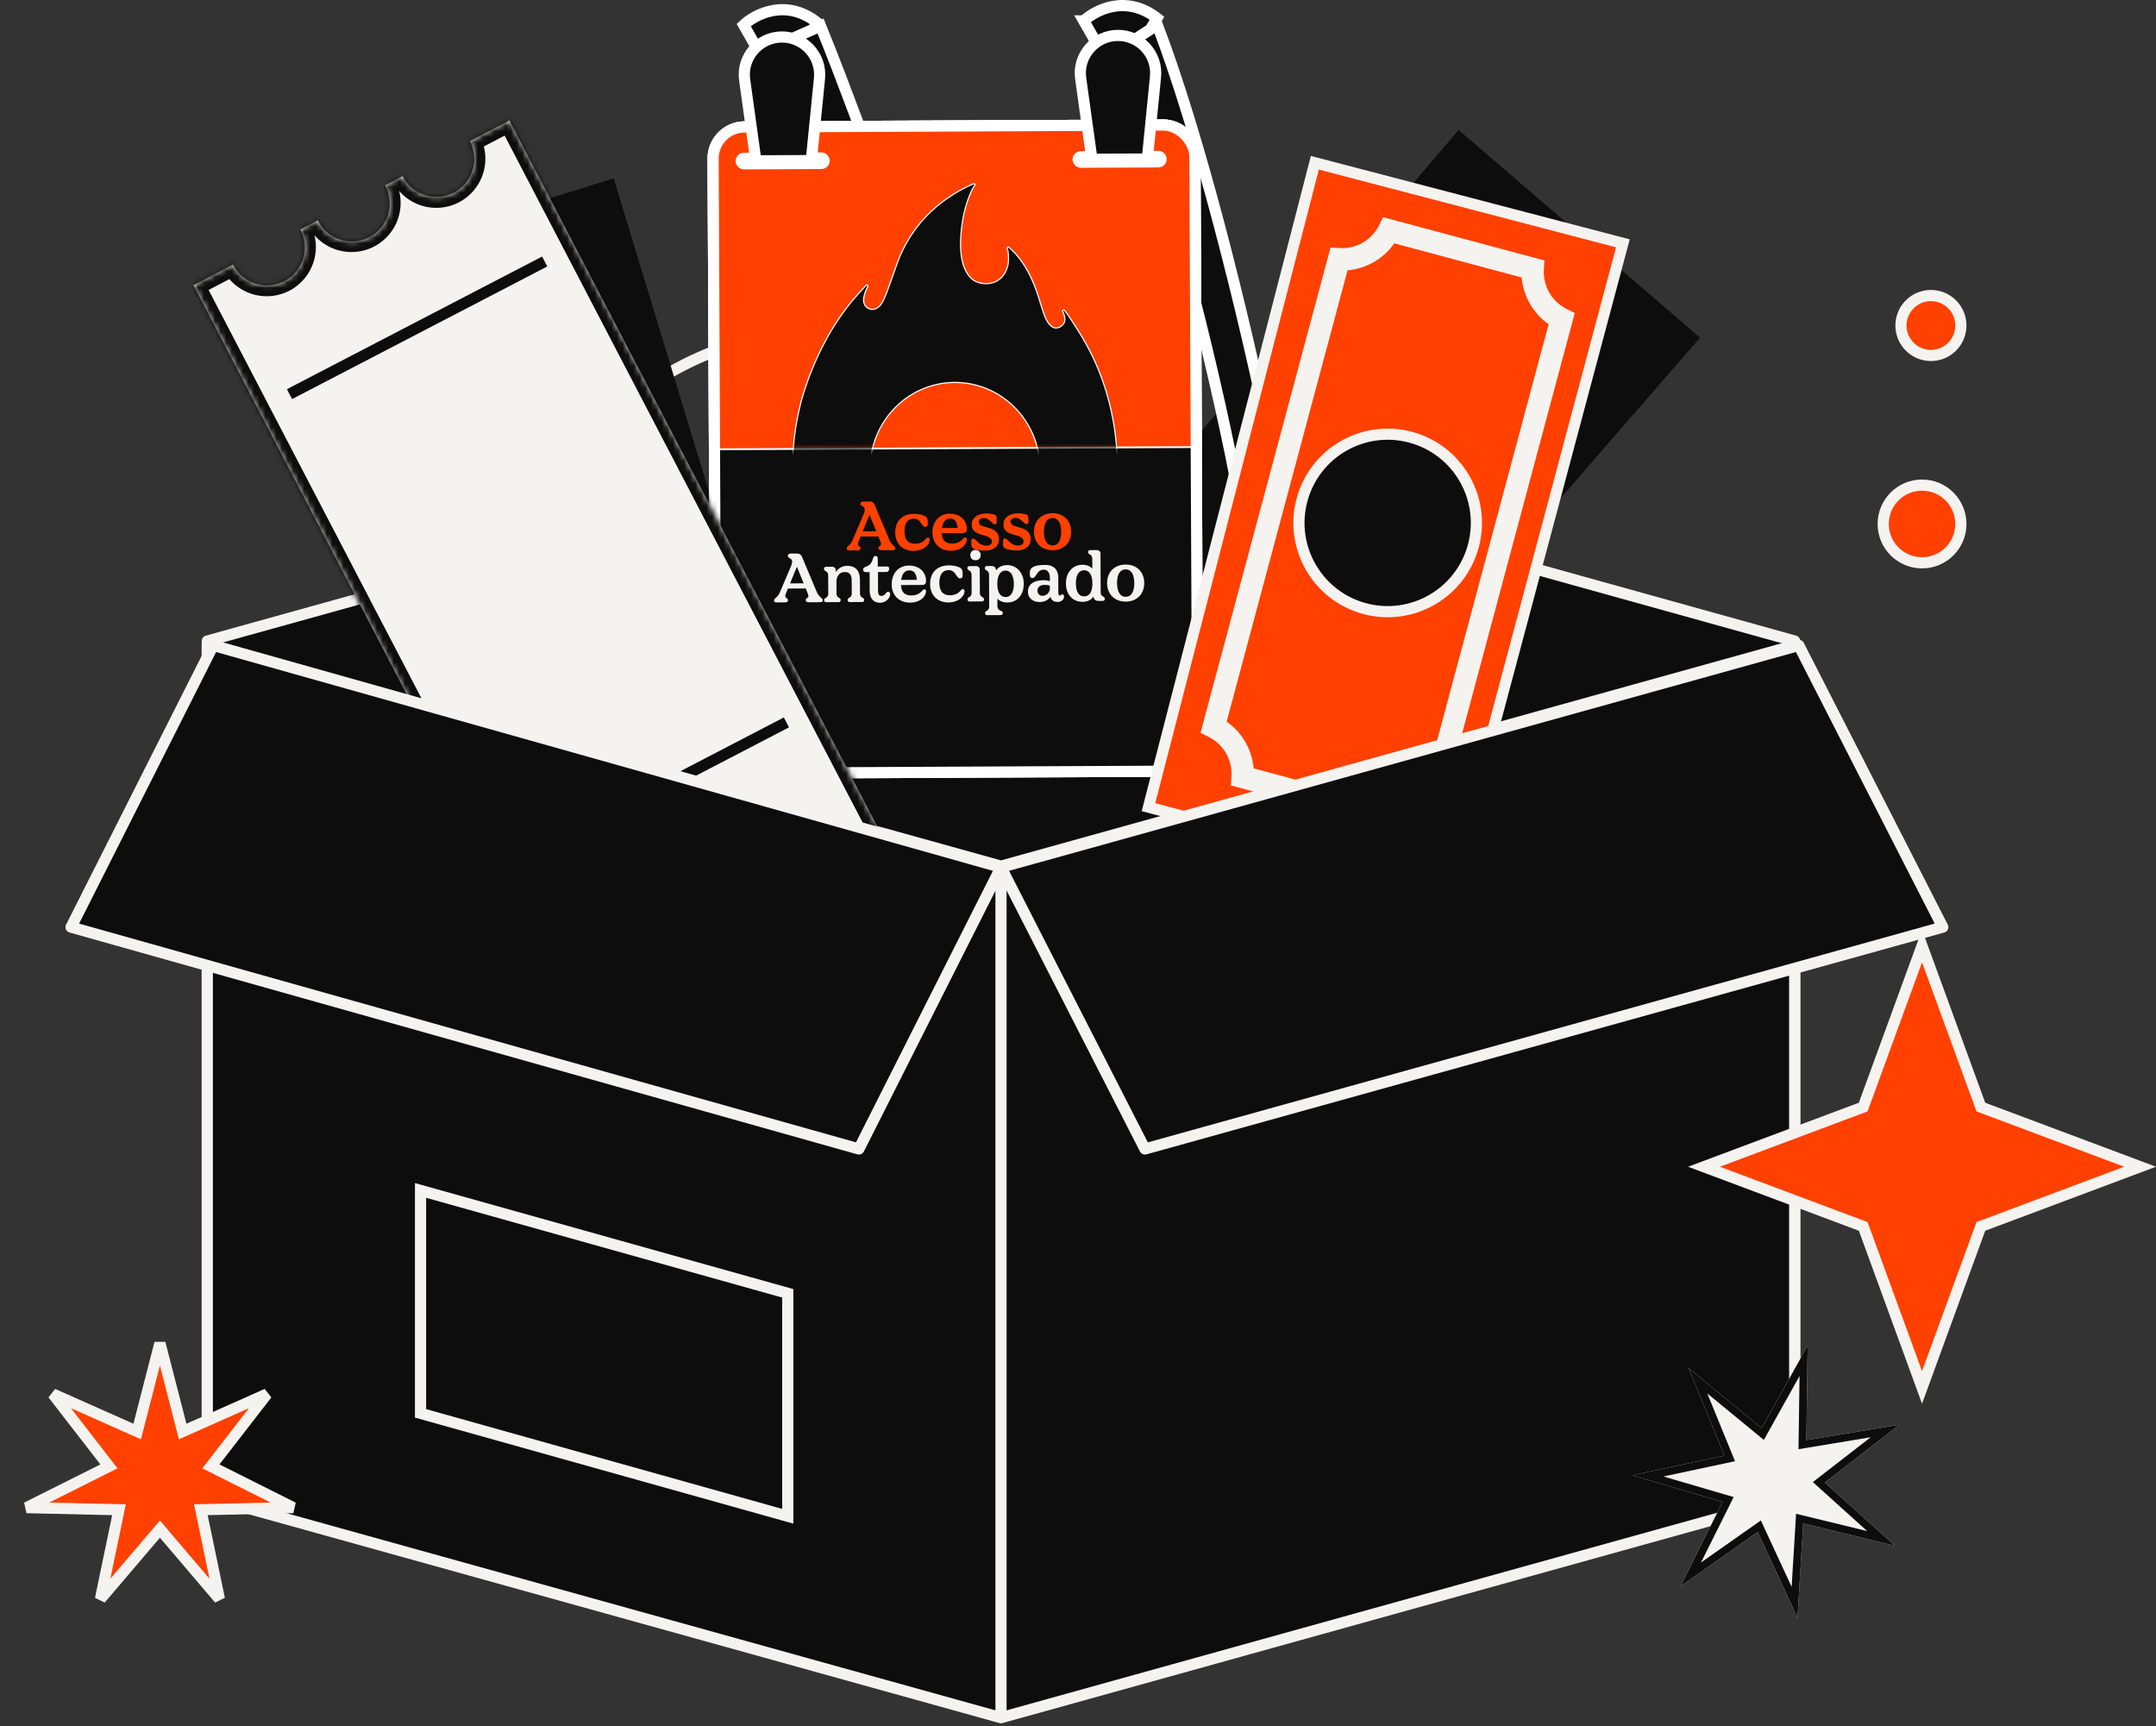 <svg width="386" height="309" viewBox="0 0 386 309" fill="none" xmlns="http://www.w3.org/2000/svg"><rect x="0" y="0" width="386" height="309" fill="#333333" stroke="none"/><path d="M179.214 75.232 37.115 114.745v152.426l142.099-39.513 142.099 39.513V114.745z" fill="#0d0d0d" stroke="#f5f3ef" stroke-width="2" stroke-linecap="round" stroke-linejoin="round"/><path d="M179.214 307.468 37.115 267.955V115.529l142.099 39.518zm0 0 142.099-39.513V115.529l-142.099 39.518z" fill="#0d0d0d" stroke="#f5f3ef" stroke-width="2" stroke-linecap="round" stroke-linejoin="round"/><path d="m75.291 252.991 65.747 18.422v-39.907l-65.747-18.417z" stroke="#f5f3ef" stroke-width="2" stroke-miterlimit="10"/><path d="M109.358 80.534c-1.68-8.066 12.832-17.784 32.416-21.697s36.817-.55 38.501 7.52" stroke="#f5f3ef" stroke-width="2" stroke-linecap="round" stroke-linejoin="round"/><circle cx="139.968" cy="13.234" r="1.644" transform="rotate(-.268 139.968 13.234)" fill="#0d0d0d" stroke="#fff" stroke-width="2"/><circle cx="200.128" cy="12.953" r="1.644" transform="rotate(-.268 200.128 12.953)" fill="#0d0d0d" stroke="#fff" stroke-width="2"/><path d="m133.146 4.478 5.301 9.285 3.04-.014 4.759-9.75c-5.509-4.311-11.029-1.477-13.1.479Zm60.894-.739 5.3 9.285 2.133-.01 5.667-9.755c-5.51-4.31-11.029-1.476-13.1.48Z" fill="#0d0d0d" stroke="#fff" stroke-width="2"/><path d="m304.371 60.432-78.205 90.026-42.408-36.601 77.385-90.583zm-194.491-28.5 34.678 114.097-53.544 16.462L55.428 48.792z" fill="#0d0d0d"/><path d="M146.915 4.656c8.715 21.342 19.413 54.863 34.264 80.464 7.44 12.824 14.895 23.956 21.715 31.508 3.417 3.784 6.536 6.511 9.275 8.127 2.755 1.627 4.711 1.896 6.087 1.558 1.405-.346 2.605-1.269 3.603-3.256 1.052-2.092 1.763-5.177 2.017-9.288.507-8.201-.862-19.32-3.423-31.773-5.106-24.819-12.864-53.868-20.177-73.046l6.92-4.496c7.389 19.376 15.302 50.69 20.519 76.047 2.599 12.636 4.131 24.527 3.563 33.724-.284 4.589-1.105 8.802-2.793 12.161-1.741 3.466-4.49 6.151-8.454 7.128-3.995.984-8-.227-11.632-2.372-3.649-2.154-7.347-5.488-11.009-9.544-7.338-8.126-15.099-19.782-22.626-32.757-15.083-25.998-29.625-57.987-38.414-79.512z" fill="#0d0d0d" stroke="#fff" stroke-width="2"/><rect x="127.31" y="22.418" width="86.931" height="116.35" rx="5.978" transform="rotate(-.268 127.31 22.418)" fill="#0d0d0d" stroke="#fff" stroke-width="1.328"/><path d="M201.549 107.686c-1.967.01-3.326-1.3-3.335-3.304-.01-2.005 1.337-3.314 3.304-3.324 1.968-.009 3.327 1.288 3.336 3.293s-1.337 3.326-3.305 3.335m-.004-.86c.972-.005 1.533-.868 1.526-2.467-.007-1.586-.577-2.444-1.549-2.44-.959.005-1.533.868-1.525 2.454.007 1.599.589 2.457 1.548 2.453m-7.724.896c-1.758.009-2.969-1.252-2.979-3.306-.009-1.931 1.19-3.313 2.948-3.322.763-.003 1.391.264 1.774.693l-.008-1.697c-.004-1.02-.741-.698-.743-1.263-.001-.16.084-.357.367-.358l1.168-.006c.43-.002.678.243.68.673l.031 6.8c.005 1.021.741.698.744 1.264.001.159-.084.357-.367.358l-.676.003c-.64.003-.887-.193-.988-.782-.342.567-1.065.939-1.951.943m.291-.985c.934-.004 1.472-.757 1.464-2.343-.006-1.451-.551-2.322-1.486-2.317s-1.472.88-1.465 2.331c.008 1.586.552 2.334 1.487 2.329m-7.958 1.021c-1.266.006-2.106-.728-2.111-1.834-.006-1.341 1.023-2.059 2.868-2.067.283-.002.676.07.886.131.111.036.172-.013.171-.124l-.002-.455c-.004-.873-.425-1.437-1.064-1.434-1.377.007-1.297 1.494-2.084 1.498-.221.001-.431-.158-.432-.465l-.003-.529c-.004-.935.83-1.344 2.736-1.353 1.23-.006 2.339.542 2.348 2.301l.012 2.631c.002.418.113.541.236.54.172-.001.27-.21.491-.211.172-.001.296.158.297.392.002.492-.401.961-1.188.965-.591.002-1.047-.266-1.259-.917-.391.58-1.078.928-1.902.931m.475-1.109a1.327 1.327 0 0 0 1.334-1.346l-.002-.332c0-.111-.025-.16-.124-.184a3.5 3.5 0 0 0-.873-.082c-.738.003-1.216.387-1.213 1.026.003.554.349.921.878.918m-9.892 3.465c-.283.001-.37-.195-.371-.355-.002-.565.737-.249.732-1.27l-.026-5.546c-.005-1.02-.741-.697-.743-1.263-.001-.16.084-.357.367-.358l.676-.003c.64-.003.886.192.988.782.341-.567 1.065-.94 1.95-.944 1.759-.008 2.971 1.413 2.98 3.344.009 1.992-1.19 3.338-2.948 3.346-.763.003-1.391-.264-1.774-.693l.006 1.328c.005 1.021.962.697.965 1.262.001.16-.109.357-.478.359zm3.305-3.25c.935-.004 1.472-.843 1.465-2.355-.007-1.464-.553-2.371-1.487-2.367-.935.005-1.472.917-1.465 2.381.007 1.512.552 2.346 1.487 2.341m-6.449.805c-.283.002-.37-.195-.371-.354-.003-.566.737-.25.732-1.27l-.014-3.087c-.005-1.021-.742-.697-.744-1.263-.001-.16.084-.357.367-.358l1.168-.006c.431-.002.678.243.68.673l.019 4.034c.004 1.02.741.697.743 1.263.001.16-.084.357-.367.358zm1.06-7.383c-.554.003-.924-.364-.927-.918-.003-.553.365-.924.918-.926s.924.364.927.918c.002.553-.365.924-.918.926m-4.843 7.549c-1.968.009-3.277-1.289-3.287-3.281-.009-1.955 1.165-3.338 3.342-3.348.787-.004 1.538.165 1.945.385.419.219.531.55.533.944l.002.529c.002.307-.207.468-.44.469-.763.004-.708-1.485-2.085-1.478-1.046.005-1.644.831-1.637 2.282.007 1.661.809 2.222 1.904 2.217.737-.003 1.351-.227 1.828-.771.172-.197.294-.321.466-.322.185 0 .296.11.297.331.004.996-1.147 2.035-2.868 2.043m-6.878.032c-1.943.009-3.277-1.288-3.286-3.231-.01-2.005 1.238-3.388 3.07-3.396 1.82-.009 3.068 1.104 3.075 2.74.003.541-.242.727-.685.729l-3.8.017c.093 1.5.894 1.865 1.89 1.861.775-.004 1.352-.252 1.841-.771.184-.198.294-.321.466-.322.271-.001.358.281.249.65-.314 1.084-1.431 1.716-2.82 1.723m1.223-4.076c-.117-1.217-.598-1.694-1.361-1.691-.787.004-1.3.621-1.443 1.704zm-6.586 4.101c-1.192.005-1.86-.791-1.867-2.193l-.015-3.295-.689.003c-.283.001-.468-.17-.469-.428-.003-.591.736-.434 1.262-1.002.624-.667.374-1.453.965-1.456.221 0 .394.134.395.466l.007 1.426 1.697-.008c.209-.001.32.134.321.318l.001.111c.001.357-.194.554-.551.556l-1.439.007.016 3.369c.003.676.238.897.582.895.738-.003.808-.729 1.214-.731.221-.001.37.17.371.404.003.701-.755 1.553-1.801 1.558m-9.641-.103c-.283.002-.37-.195-.371-.355-.003-.565.737-.249.732-1.27l-.015-3.086c-.004-1.021-.741-.698-.743-1.263-.001-.16.084-.357.367-.359l1.057-.005c.431-.002.678.243.68.674l.001.295c.489-.74 1.139-1.125 2.061-1.129 1.574-.007 2.255.986 2.262 2.449l.011 2.398c.005 1.02.741.697.744 1.263.001.16-.085.357-.367.358l-2.214.011c-.283.001-.37-.195-.37-.355-.003-.566.736-.25.731-1.27l-.01-2.201c-.005-1.009-.351-1.548-1.237-1.544-.897.004-1.497.671-1.492 1.765l.009 1.993c.005 1.02.742.697.744 1.263.001.16-.084.357-.367.358zm-8.898.042c-.356.002-.443-.17-.444-.33-.002-.443.625-.519 1.002-1.394l1.971-4.609c.79-1.848-.498-1.325-.502-2.026-.001-.185.158-.382.552-.384l.984-.005c.553-.002.812.156 1.011.635l2.586 6.149c.485 1.153 1.113 1.138 1.115 1.618 0 .147-.109.308-.441.309l-2.079.01c-.393.002-.529-.194-.53-.379-.002-.467.699-.31.401-1.071l-.399-1.019-3.185.015-.34.813c-.438 1.047.335.761.338 1.277.001.185-.134.382-.527.384zm2.419-3.405 2.435-.012-1.207-2.97z" fill="#f5f3ef"/><path d="M188.461 98.494c-1.968.009-3.327-1.3-3.336-3.305-.01-2.004 1.337-3.314 3.305-3.323 1.967-.01 3.326 1.288 3.335 3.292.01 2.004-1.337 3.327-3.304 3.336m-.004-.861c.971-.005 1.533-.868 1.525-2.467-.007-1.586-.577-2.444-1.548-2.44-.96.005-1.534.868-1.526 2.455.007 1.598.589 2.457 1.549 2.452m-6.382.891c-.935.004-1.575-.128-2.031-.31-.308-.135-.457-.38-.458-.736l-.004-.75c-.001-.21.134-.345.306-.346.59-.003.928 1.274 2.441 1.267.578-.002.933-.287.931-.717-.007-1.562-3.656-.733-3.605-3.058-.006-1.168 1.06-1.972 2.561-1.98a5.8 5.8 0 0 1 1.427.166c.32.097.469.269.47.613l.004.775c.001.22-.121.369-.306.37-.578.003-.903-1.115-2.022-1.11-.529.003-.872.3-.87.68.007 1.378 3.593.476 3.606 3.12.005 1.18-.864 2.008-2.45 2.016m-5.68.026c-.935.005-1.575-.128-2.031-.31-.308-.134-.456-.38-.458-.736l-.004-.75c-.001-.209.134-.345.306-.346.59-.002.928 1.275 2.441 1.268.578-.003.933-.287.931-.718-.007-1.561-3.655-.733-3.605-3.057-.005-1.168 1.061-1.973 2.561-1.98a5.8 5.8 0 0 1 1.427.166c.32.097.469.268.47.612l.004.775c.001.221-.121.37-.306.37-.578.003-.903-1.114-2.022-1.11-.528.003-.871.3-.869.681.006 1.378 3.593.475 3.605 3.12.005 1.18-.864 2.008-2.45 2.015m-6.163.029c-1.943.009-3.277-1.288-3.287-3.231-.009-2.005 1.239-3.388 3.071-3.396 1.82-.009 3.067 1.105 3.075 2.74.003.541-.242.727-.685.729l-3.8.017c.093 1.5.894 1.865 1.89 1.86.775-.003 1.352-.251 1.841-.77.184-.198.294-.321.466-.322.271-.001.358.281.249.65-.315 1.084-1.431 1.717-2.82 1.723m1.223-4.076c-.117-1.217-.599-1.694-1.361-1.69-.787.003-1.301.62-1.443 1.703zm-7.889 4.107c-1.968.01-3.277-1.288-3.287-3.28-.009-1.955 1.165-3.338 3.342-3.348.787-.004 1.538.165 1.945.384.419.22.531.55.533.944l.002.53c.002.307-.207.468-.44.469-.763.003-.708-1.485-2.085-1.479-1.046.005-1.644.832-1.638 2.283.008 1.66.81 2.222 1.904 2.217.738-.004 1.352-.228 1.829-.771.171-.198.294-.321.466-.322.184 0 .296.11.297.33.004.997-1.147 2.035-2.868 2.043m-11.534-.094c-.356.002-.443-.17-.444-.33-.002-.442.625-.52 1.002-1.394l1.971-4.608c.79-1.849-.499-1.326-.502-2.027-.001-.184.158-.382.552-.384l.984-.004c.553-.003.812.156 1.011.634l2.586 6.15c.485 1.153 1.113 1.138 1.115 1.617 0 .148-.109.308-.442.31l-2.078.01c-.393.001-.529-.195-.53-.38-.002-.467.699-.31.401-1.071l-.399-1.019-3.185.015-.34.813c-.438 1.047.335.761.338 1.278.001.184-.134.381-.527.383zm2.419-3.405 2.435-.011-1.207-2.97z" fill="#ff4000"/><path d="m133.285 21.892 74.975-.35a6.475 6.475 0 0 1 6.505 6.445l.244 52.032-87.926.41-.243-52.031a6.476 6.476 0 0 1 6.445-6.506Z" fill="#ff4000" stroke="#fff" stroke-width=".332"/><mask id="a" style="mask-type:alpha" maskUnits="userSpaceOnUse" x="126" y="21" width="90" height="60"><rect x="126.808" y="21.923" width="87.927" height="58.507" rx="3.559" transform="rotate(-.268 126.808 21.923)" fill="#ff4000" stroke="#fff" stroke-width=".332"/></mask><g mask="url(#a)"><path d="M170.911 68.46c-8.403.04-15.174 7.025-15.134 15.596s6.883 15.493 15.279 15.454c8.403-.039 15.174-7.025 15.134-15.596s-6.876-15.492-15.279-15.453Zm-28.998 15.263c-.022-1.794.059-6.506 1.676-12.422h.001c1.803-6.157 4.957-12.812 9.483-18.023h.001l.006-.008c.031-.045.062-.083.102-.13l.242-.267h.001l.096-.103.098-.107 1.439-1.597c.066-.074.161-.072.24-.015.079.058.115.154.067.246-.783 1.518-.859 2.484-.622 3.102.239.621.779.855 1.132.943.193.047.393.051.587.013q.227-.045.43-.142l.13-.071c.44-.268.859-.744 1.304-1.74.477-1.081 1.062-2.799 2.405-6.546h.001c2.373-6.282 7.059-11.11 13.551-13.963l.003-.002c.068-.032.15-.012.21.055h.001a.19.19 0 0 1 .011.231l-.002.002c-.821 1.218-2.349 4.785-2.516 9.867l-.011.497c-.014.803.032 1.943.29 3.091.241 1.075.671 2.166 1.422 2.992l.155.163c.695.684 1.834 1.055 2.976.978 1.068-.072 2-.52 2.642-1.272l.124-.155c.803-1.047.989-2.256.976-3.2a7 7 0 0 0-.118-1.173c-.027-.146-.056-.264-.076-.346l-.025-.096-.008-.025-.002-.008-.002-.007-.011-.062a.18.18 0 0 1 .077-.151.19.19 0 0 1 .168-.03l.049.027c.097.078 2.024 1.573 3.659 4.788 1.02 1.995 1.583 3.848 2.042 5.339.257.837.488 1.591.753 2.235s.567 1.187.972 1.6c.178.184.379.31.592.397l.006.002c.824.284 1.694-.28 1.955-1.056l.002-.008c.159-.645-.074-1.287-.322-1.791h.001l-.002-.003-.022-.07a.19.19 0 0 1 .087-.175c.079-.055.173-.053.236.026l.002.003c.425.501 1.149 1.589 1.771 2.557.31.482.593.934.799 1.264l.244.394.084.136.005.01h.001a43.4 43.4 0 0 1 4.754 10.82c1.122 3.935 1.793 8.051 1.817 13.112.037 7.932-2.957 15.399-8.419 21.034s-12.751 8.755-20.511 8.791-15.078-3.022-20.592-8.599c-5.522-5.584-8.578-13.022-8.615-20.954z" fill="#0d0d0d" stroke="#fff" stroke-width=".205"/></g><rect x="127.647" y="22.753" width="86.259" height="115.679" rx="5.642" transform="rotate(-.268 127.647 22.753)" stroke="#fff" stroke-width="2"/><path d="m290.556 43.555-30.772 115.211-54.167-14.281 29.79-115.353z" fill="#ff4000" stroke="#f5f3ef" stroke-width="2" stroke-miterlimit="10"/><circle cx="248.443" cy="93.603" r="15.883" transform="rotate(15 248.443 93.603)" fill="#0d0d0d" stroke="#f5f3ef" stroke-width="2"/><mask id="b" maskUnits="userSpaceOnUse" x="212.767" y="36.889" width="71.867" height="114.294" fill="#000"><path fill="#fff" d="M212.767 36.889h71.867v114.294h-71.867z"/><path d="M274.411 48.125a9.39 9.39 0 0 0 5.175 8.963L257.155 140.8a9.39 9.39 0 0 0-8.96 5.172l-25.726-6.893a9.39 9.39 0 0 0-5.177-8.963l22.431-83.712a9.39 9.39 0 0 0 8.962-5.172z"/></mask><path d="m274.411 48.125 1.996.124.1-1.632-1.579-.423zm5.175 8.963 1.931.517.424-1.58-1.464-.728zM257.155 140.8l-.123 1.996 1.632.1.423-1.579zm-8.96 5.172-.518 1.932 1.579.423.729-1.463zm-25.726-6.893-1.996-.123-.101 1.632 1.58.423zm-5.177-8.963-1.932-.517-.423 1.58 1.464.728zm22.431-83.712.123-1.996-1.632-.1-.423 1.579zm8.962-5.172.518-1.931-1.579-.424-.729 1.464zm25.726 6.893-1.997-.123a11.39 11.39 0 0 0 6.28 10.876l.892-1.79.891-1.79a7.39 7.39 0 0 1-4.07-7.05zm5.175 8.963-1.932-.518-22.431 83.712 1.932.518 1.932.517 22.43-83.712zM257.155 140.8l.123-1.997a11.39 11.39 0 0 0-10.874 6.277l1.791.892 1.79.892a7.39 7.39 0 0 1 7.047-4.068zm-8.96 5.172.517-1.932-25.725-6.893-.518 1.932-.517 1.932 25.725 6.893zm-25.726-6.893 1.996.123a11.39 11.39 0 0 0-6.282-10.876l-.891 1.79-.891 1.791a7.39 7.39 0 0 1 4.072 7.049zm-5.177-8.963 1.932.518 22.431-83.712-1.932-.518-1.932-.517-22.431 83.712zm22.431-83.712-.124 1.996c4.546.282 8.846-2.2 10.876-6.276l-1.79-.892-1.79-.891a7.39 7.39 0 0 1-7.049 4.067zm8.962-5.172-.517 1.932 25.725 6.893.518-1.932.517-1.931-25.725-6.894z" fill="#f5f3ef" mask="url(#b)"/><mask id="c" fill="#fff"><path d="M150.453 152.492a6.8 6.8 0 0 0-12.057 6.285l-3.119 1.625a6.798 6.798 0 0 0-12.056 6.286l-3.121 1.626a6.797 6.797 0 0 0-9.17-2.884 6.797 6.797 0 0 0-2.886 9.169l-7.071 3.686L34.65 51.055l7.071-3.686v.002a6.799 6.799 0 1 0 12.057-6.286l3.118-1.626a6.8 6.8 0 1 0 12.058-6.285l3.118-1.626a6.799 6.799 0 1 0 12.058-6.285l7.066-3.685 66.324 127.23z"/></mask><path d="M150.453 152.492a6.8 6.8 0 0 0-12.057 6.285l-3.119 1.625a6.798 6.798 0 0 0-12.056 6.286l-3.121 1.626a6.797 6.797 0 0 0-9.17-2.884 6.797 6.797 0 0 0-2.886 9.169l-7.071 3.686L34.65 51.055l7.071-3.686v.002a6.799 6.799 0 1 0 12.057-6.286l3.118-1.626a6.8 6.8 0 1 0 12.058-6.285l3.118-1.626a6.799 6.799 0 1 0 12.058-6.285l7.066-3.685 66.324 127.23z" fill="#f5f3ef"/><path d="m150.453 152.492-1.774.925.925 1.773 1.773-.925zm-9.172-2.885-.924-1.774zm-2.885 9.17.924 1.773 1.773-.924-.924-1.773zm-3.119 1.625-1.773.925.925 1.773 1.773-.924zm-9.17-2.884-.925-1.773zm-2.886 9.17.924 1.773 1.773-.924-.924-1.774zm-3.121 1.626-1.773.925.925 1.773 1.773-.925zm-9.17-2.884-.925-1.774zm-2.886 9.169.924 1.774 1.773-.925-.924-1.773zm-7.071 3.686-1.773.924.924 1.774 1.774-.925zM34.65 51.055l-.925-1.773-1.773.925.924 1.773zm7.071-3.686 1.908.6 1.45-4.605-4.282 2.232zm0 .002-1.908-.6-.249.79.383.734zm9.171 2.886.925 1.773zm2.886-9.172 1.774-.924zm0 0-.925-1.774-1.773.924.925 1.774zm3.118-1.626 1.774-.925-.925-1.773-1.773.924zm9.171 2.887.925 1.774zm2.887-9.172 1.774-.925zm0 0L68.03 31.4l-1.774.924.924 1.774zm3.118-1.626 1.774-.925-.925-1.773-1.773.924zm9.171 2.887.925 1.773zm2.887-9.172 1.773-.924zm0 0-.925-1.774-1.774.924.925 1.774zm7.066-3.685 1.774-.924-.925-1.774-1.773.925zm66.324 127.23.924 1.773 1.774-.924-.925-1.774zm-7.067 3.684 1.773-.925a8.8 8.8 0 0 0-11.869-3.734l.924 1.774.925 1.773a4.8 4.8 0 0 1 6.473 2.037zm-9.172-2.885-.924-1.774a8.8 8.8 0 0 0-3.735 11.868l1.774-.924 1.773-.924a4.8 4.8 0 0 1 2.037-6.473zm-2.885 9.17-.925-1.774-3.118 1.626.924 1.773.925 1.774 3.118-1.626zm-3.119 1.625 1.774-.925a8.8 8.8 0 0 0-11.869-3.732l.925 1.773.924 1.774a4.8 4.8 0 0 1 6.473 2.035zm-9.17-2.884-.925-1.773a8.797 8.797 0 0 0-3.735 11.867l1.774-.924 1.773-.925a4.797 4.797 0 0 1 2.037-6.471zm-2.886 9.17-.925-1.774-3.12 1.626.924 1.774.925 1.773 3.12-1.626zm-3.121 1.626 1.774-.925a8.8 8.8 0 0 0-11.869-3.733l.925 1.774.924 1.773a4.8 4.8 0 0 1 6.473 2.036zm-9.17-2.884-.925-1.774a8.8 8.8 0 0 0-3.735 11.867l1.774-.924 1.773-.924a4.8 4.8 0 0 1 2.037-6.472zm-2.886 9.169-.925-1.773-7.07 3.685.924 1.774.925 1.773 7.07-3.685zm-7.071 3.686 1.774-.925L36.423 50.131l-1.773.925-1.774.924L99.2 179.21zM34.65 51.055l.924 1.774 7.072-3.686-.925-1.774-.924-1.773-7.072 3.686zm7.071-3.686-1.908-.6v.001l1.908.6 1.908.601v-.001zm0 .002-1.774.924a8.8 8.8 0 0 0 11.87 3.735l-.925-1.773-.924-1.774a4.8 4.8 0 0 1-6.474-2.037zm9.171 2.886.925 1.773a8.8 8.8 0 0 0 3.735-11.87l-1.774.925-1.773.925a4.8 4.8 0 0 1-2.037 6.473zm2.886-9.172 1.774-.924v-.001zl-1.773.925zm0 0 .925 1.773 3.118-1.626-.925-1.773-.924-1.774-3.119 1.626zm3.118-1.626-1.773.924a8.8 8.8 0 0 0 11.869 3.737l-.925-1.774-.924-1.773a4.8 4.8 0 0 1-6.473-2.039zm9.171 2.887.925 1.774a8.8 8.8 0 0 0 3.736-11.87l-1.774.924-1.773.925a4.8 4.8 0 0 1-2.038 6.474zm2.887-9.172 1.774-.925zl-1.773.925zm0 0 .925 1.773 3.118-1.626-.925-1.773-.924-1.774L68.03 31.4zm3.118-1.626-1.773.924a8.8 8.8 0 0 0 11.869 3.736l-.925-1.773-.924-1.774a4.8 4.8 0 0 1-6.473-2.038zm9.171 2.887.925 1.773a8.8 8.8 0 0 0 3.735-11.87l-1.773.925-1.774.925a4.8 4.8 0 0 1-2.037 6.473zm2.887-9.172 1.773-.924v-.001zl-1.773.925zm0 0 .924 1.773 7.067-3.684-.925-1.774-.924-1.773-7.067 3.684zm7.066-3.685-1.773.925 66.323 127.229 1.774-.924 1.773-.925L92.97 20.653zm66.324 127.23-.925-1.774-7.067 3.684.925 1.774.924 1.773 7.067-3.684z" fill="#0d0d0d" mask="url(#c)"/><path d="m51.83 70.55 45.69-23.743m-2.414 106.245 45.688-23.742" stroke="#0d0d0d" stroke-width="2"/><rect x="132.437" y="28.092" width="15.371" height="1.488" rx=".744" transform="rotate(-.268 132.437 28.092)" fill="#0d0d0d" stroke="#fff" stroke-width="1.488"/><rect x="192.762" y="27.81" width="15.371" height="1.488" rx=".744" transform="rotate(-.268 192.762 27.81)" fill="#0d0d0d" stroke="#fff" stroke-width="1.488"/><path d="M135.333 28.792 133.318 14.3c-.563-4.046 2.568-7.66 6.652-7.678 4.005-.02 7.144 3.433 6.747 7.418l-1.467 14.705zm60.161-.282-2.016-14.49c-.563-4.046 2.568-7.66 6.652-7.679 4.005-.018 7.145 3.434 6.747 7.419l-1.467 14.704z" fill="#0d0d0d" stroke="#fff" stroke-width="2"/><path d="m153.772 205.666-141.046-39.71 25.442-50.427 141.047 39.715z" fill="#0d0d0d" stroke="#f5f3ef" stroke-width="2" stroke-linecap="round" stroke-linejoin="round"/><path d="m204.984 205.666 142.84-39.71-25.771-50.427-142.839 39.715z" fill="#0d0d0d" stroke="#f5f3ef" stroke-width="2" stroke-linecap="round" stroke-linejoin="round"/><path d="m323.637 240.868-.241 16.909 16.684-2.759-13.371 10.353 12.56 11.324-16.432-3.998-1.022 16.879-7.119-15.339-13.834 9.725 7.554-15.13-16.229-4.753 16.539-3.526-6.403-15.652 13.069 10.731z" fill="#f5f3ef"/><path d="m323.396 257.777 16.684-2.759-13.371 10.353 12.56 11.324-16.431-3.998-1.023 16.879-7.119-15.339-13.834 9.725 7.554-15.13-16.229-4.753 16.539-3.526-6.403-15.652 13.07 10.731 8.244-14.764zm-7.604-.032-10.126-8.316 4.961 12.128-12.815 2.733 12.575 3.683-5.853 11.721 10.719-7.534 5.515 11.884.793-13.077 12.731 3.098-9.731-8.774 10.359-8.023-12.927 2.139.187-13.101z" fill="#0d0d0d"/><circle cx="7.953" cy="7.953" r="6.953" transform="matrix(-1 0 0 1 352.066 85.836)" fill="#ff4000" stroke="#f5f3ef" stroke-width="2"/><circle cx="6.363" cy="6.363" r="5.363" transform="matrix(-1 0 0 1 352.066 51.902)" fill="#ff4000" stroke="#f5f3ef" stroke-width="2"/><path d="m354.487 197.734.158.432.43.161 28.075 10.52-28.075 10.52-.43.161-.158.433-10.375 28.391-10.373-28.391-.158-.433-.431-.161-28.076-10.52 28.076-10.52.431-.161.158-.432 10.373-28.392zM32.408 255.099l.295 1.145 1.08-.48 14.009-6.236-9.288 11.991-.745.962 1.088.545 13.652 6.839-15.34.348-1.2.027.244 1.177 3.076 14.795-9.885-11.606-.762-.894-.762.894-9.886 11.605 3.076-14.794.245-1.177-1.2-.027-15.341-.348 13.654-6.839 1.087-.545-.745-.962-9.29-11.991 14.01 6.236 1.08.48.296-1.145 3.776-14.668z" fill="#ff4000" stroke="#f5f3ef" stroke-width="2"/></svg>
